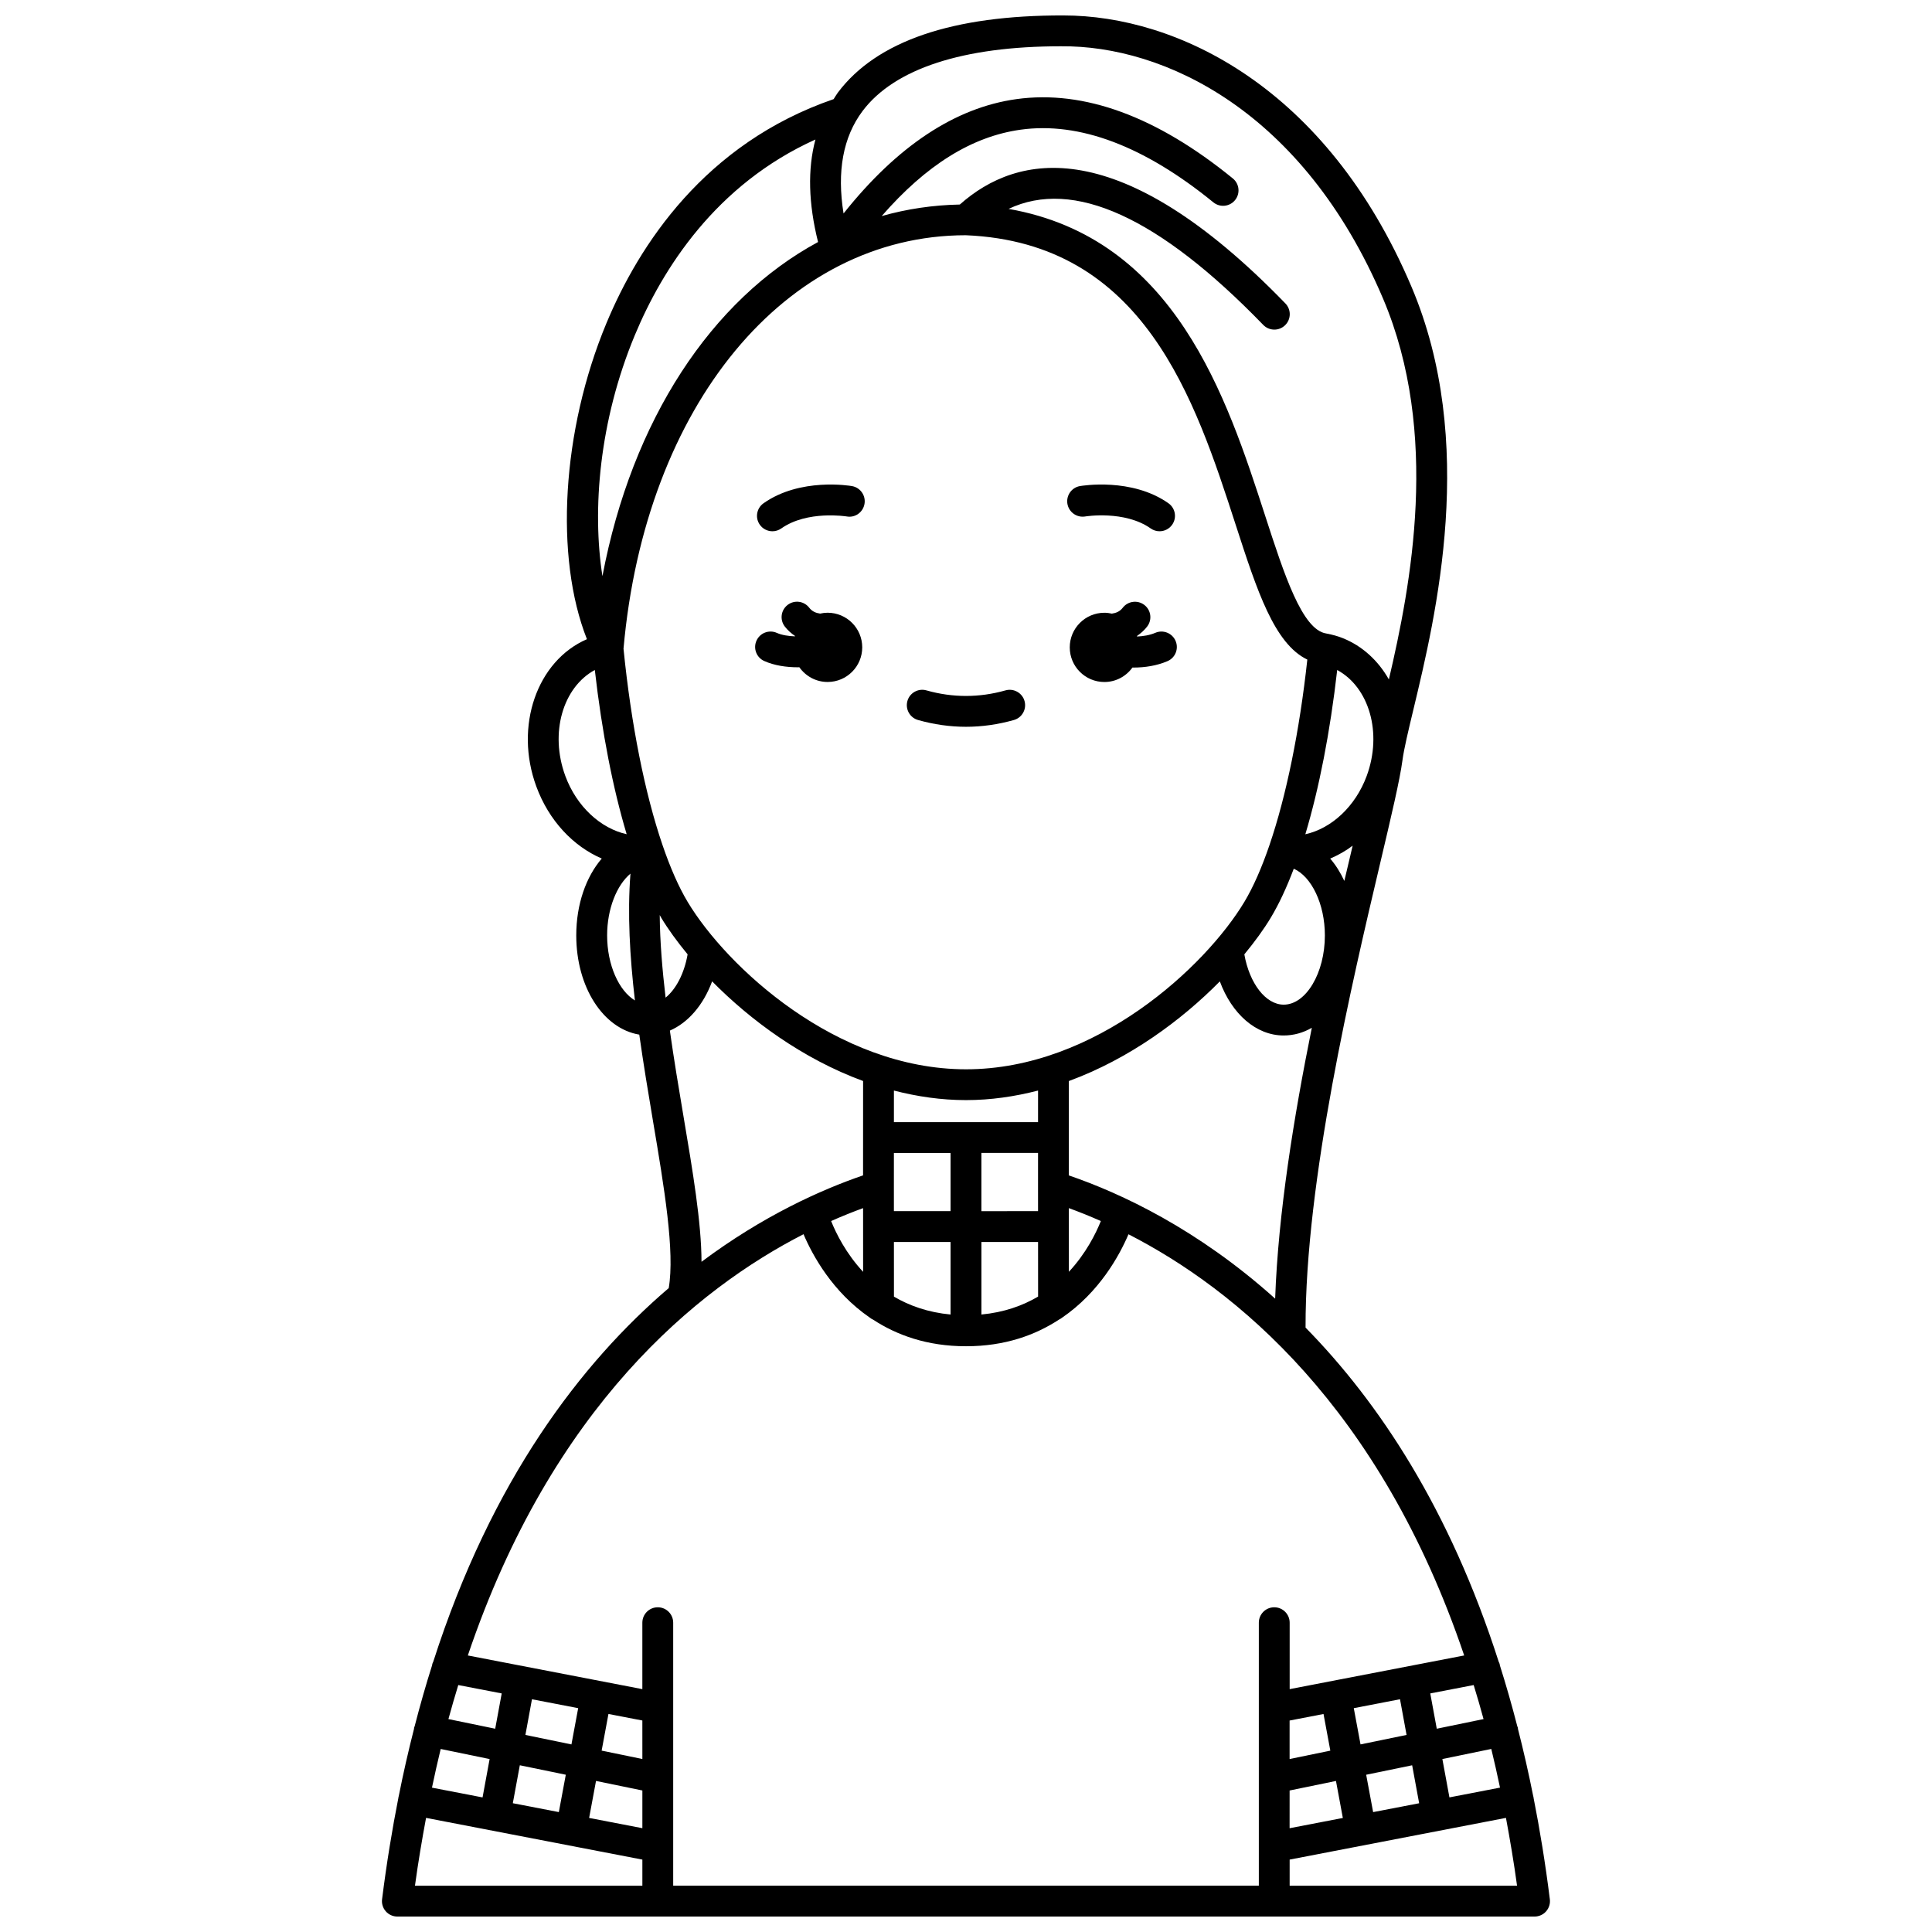 <?xml version="1.0" encoding="UTF-8"?>
<!-- Uploaded to: SVG Repo, www.svgrepo.com, Generator: SVG Repo Mixer Tools -->
<svg width="800px" height="800px" version="1.1" viewBox="144 144 512 512" xmlns="http://www.w3.org/2000/svg">
 <defs>
  <clipPath id="a">
   <path d="m245 148.09h310v503.81h-310z"/>
  </clipPath>
 </defs>
 <path d="m431.59 280.87c0.105-0.02 10.445-1.691 17.355 3.172 0.719 0.508 1.535 0.746 2.348 0.746 1.281 0 2.551-0.602 3.34-1.73 1.301-1.844 0.859-4.391-0.984-5.691-9.715-6.848-22.895-4.644-23.453-4.551-2.219 0.387-3.695 2.496-3.32 4.715 0.391 2.223 2.496 3.707 4.715 3.34z"/>
 <path d="m348.7 284.79c0.812 0 1.629-0.242 2.348-0.746 6.906-4.863 17.234-3.188 17.336-3.18 2.227 0.414 4.328-1.105 4.715-3.32 0.387-2.223-1.102-4.34-3.32-4.727-0.559-0.094-13.719-2.297-23.434 4.551-1.844 1.301-2.289 3.848-0.984 5.691 0.793 1.129 2.059 1.73 3.34 1.73z"/>
 <path d="m387.29 334.81c4.207 1.191 8.48 1.797 12.703 1.797s8.496-0.605 12.703-1.797c2.168-0.613 3.43-2.871 2.812-5.039-0.609-2.172-2.894-3.426-5.039-2.812-6.965 1.969-13.996 1.969-20.957 0-2.156-0.617-4.434 0.641-5.039 2.812-0.609 2.164 0.648 4.422 2.816 5.039z"/>
 <g clip-path="url(#a)">
  <path d="m550.39 620.32c-0.008-0.047 0.008-0.086 0-0.129-0.012-0.055-0.051-0.094-0.062-0.148-1.23-6.199-2.598-12.156-4.066-17.914-0.012-0.086 0.016-0.172 0-0.258-0.027-0.129-0.113-0.23-0.152-0.355-1.449-5.633-3.008-11.059-4.66-16.281-0.008-0.059 0.012-0.113 0-0.172-0.051-0.258-0.191-0.461-0.285-0.699-12.969-40.449-31.785-68.789-51.18-88.535-0.09-38.867 12.32-91.488 19.781-123.1 3.023-12.805 5.207-22.062 5.898-27.234 0.418-3.102 1.516-7.691 2.914-13.508 5.938-24.742 16.992-70.789-0.543-112.05-22.523-53.008-62.258-71.844-92.191-71.844-29.344-0.078-49.512 6.758-59.785 20.422-0.422 0.559-0.75 1.172-1.137 1.754-34.152 11.75-51.605 38.699-60.219 59.398-11.836 28.43-13.762 61.949-5.16 83.723-13.254 5.746-19.285 23.059-13.414 39.027 3.336 9.078 9.781 15.848 17.344 19.105-4.152 4.824-6.758 12.098-6.758 20.375 0 13.742 7.168 24.707 16.703 26.289 1.094 7.711 2.359 15.375 3.602 22.719 3.027 17.898 5.844 34.766 4.203 44.449-23.145 19.793-46.938 50.766-62.406 99.023-0.09 0.23-0.23 0.43-0.277 0.684-0.012 0.059 0.008 0.109 0 0.168-1.66 5.223-3.211 10.656-4.664 16.289-0.035 0.121-0.121 0.219-0.148 0.352-0.016 0.086 0.012 0.168 0 0.254-1.469 5.758-2.84 11.715-4.066 17.922-0.012 0.055-0.051 0.09-0.059 0.145-0.008 0.047 0.008 0.086 0 0.129-1.691 8.57-3.16 17.539-4.348 26.996-0.148 1.164 0.215 2.332 0.988 3.211 0.777 0.879 1.891 1.379 3.062 1.379h301.37c1.172 0 2.289-0.504 3.062-1.379 0.773-0.879 1.137-2.047 0.988-3.211-1.176-9.457-2.644-18.426-4.336-26.996zm-13.234-20.746-12.398 2.555-1.723-9.355 11.504-2.219c0.906 2.945 1.785 5.941 2.617 9.02zm-22.141-5.258 1.738 9.457-12.199 2.512-1.789-9.605zm-20.27 3.91 1.805 9.711-10.793 2.223v-10.199zm-8.984 20.273 12.285-2.527 1.82 9.805-14.109 2.719zm22.133 5.727-1.844-9.902 12.184-2.508 1.855 10.062zm20.219-3.902-1.871-10.164 12.965-2.672c0.812 3.336 1.582 6.762 2.312 10.25zm-100.86-164.83 0.008-25.008c16.039-5.891 29.875-16.133 40.008-26.406 3.184 8.605 9.574 14.332 16.918 14.332 2.664 0 5.18-0.723 7.457-2.035-4.758 23.539-8.93 49.293-9.715 71.781-20.52-18.434-40.828-27.922-54.676-32.664zm-46.348 32.125-0.008-14.484h15.012v19.227c-5.969-0.566-10.918-2.332-15.004-4.742zm-60.516-79.234c-0.875-7.445-1.492-14.828-1.555-21.879 0.129 0.219 0.254 0.465 0.383 0.684 1.805 3.008 4.199 6.316 7.008 9.723-0.895 5.078-3.07 9.227-5.836 11.473zm5.832-25.395c-2.367-3.949-4.602-9.051-6.652-15.051-0.008-0.02-0.012-0.039-0.023-0.066-4.629-13.578-8.293-31.793-10.309-51.965 5.727-64.5 42.977-109.53 90.688-109.57 47.301 1.949 60.773 43.492 71.594 76.883 5.609 17.309 10.184 31.371 18.934 35.574-2.07 19.023-5.598 36.156-10.004 49.086-0.008 0.02-0.012 0.039-0.02 0.062-2.051 6-4.285 11.105-6.652 15.051-10.297 17.16-39.426 44.379-73.773 44.379-34.355-0.004-63.484-27.223-73.781-44.379zm174.04-5.531c-1.031-2.234-2.289-4.234-3.746-5.926 2.078-0.895 4.086-2.004 5.949-3.414-0.211 0.906-0.426 1.801-0.645 2.746-0.496 2.098-1.02 4.309-1.559 6.594zm-19.488 9.734c2.16-3.602 4.199-7.969 6.09-12.977 4.668 2.066 8.242 9.297 8.242 17.691 0 9.941-4.996 18.336-10.91 18.336-4.773 0-9.078-5.641-10.434-13.328 2.82-3.414 5.207-6.715 7.012-9.723zm25.426-37.586c-3.004 8.156-9.398 13.977-16.273 15.48 3.66-12.191 6.566-27.043 8.445-43.527 8.457 4.578 12.016 16.645 7.828 28.047zm-125.31 108.83 0.004-8.895h15.016v15.422h-15.016zm23.191-8.898h15.012l-0.004 8.895v0.004l0.004 6.527-15.012 0.004zm-4.082-14c6.578 0 12.957-0.949 19.098-2.531l-0.004 8.371h-38.195v-8.371c6.141 1.582 12.527 2.531 19.102 2.531zm-27.273 28.625 0.008 16.887c-4.527-4.879-7.152-10.156-8.477-13.465 3.008-1.336 5.832-2.461 8.469-3.422zm31.355 8.969h15.016l0.008 14.477c-4.094 2.414-9.043 4.184-15.02 4.75v-19.227zm23.184 7.91-0.008-16.883c2.641 0.969 5.465 2.09 8.48 3.43-1.328 3.312-3.949 8.586-8.473 13.453zm-2.109-324.78c27.324-0.262 64.234 17.137 85.367 66.867 15.184 35.738 7.34 76.156 1.543 100.93-2.801-4.938-6.969-8.855-12.246-10.961-1.27-0.508-2.648-0.898-4.363-1.223-6.379-0.98-11.137-15.652-16.172-31.188-10.188-31.426-23.883-73.586-68-81.332 17.152-8.117 39.781 2.129 67.492 30.75 0.801 0.828 1.867 1.242 2.938 1.242 1.023 0 2.047-0.383 2.84-1.152 1.621-1.57 1.664-4.152 0.094-5.777-44.016-45.449-71.078-39.75-86.285-26.219-7.144 0.141-14.066 1.176-20.707 3.059 11.77-13.508 23.895-21.102 36.836-22.895 15.539-2.156 32.738 4.324 51.062 19.258 1.762 1.43 4.324 1.156 5.746-0.59 1.426-1.75 1.16-4.32-0.59-5.746-20.152-16.426-39.434-23.504-57.344-21.02-16.227 2.246-31.605 12.441-45.816 30.305-1.793-11.113-0.148-20.25 5.043-27.156 8.441-11.215 26.598-17.152 52.562-17.152zm-112.91 76.539c7.309-17.551 21.449-39.922 47.852-51.832-2.098 7.848-1.859 16.934 0.695 27.168-28.254 15.289-49.301 47.148-57.141 88.543-2.758-17.559-0.883-41.109 8.594-63.879zm-18.441 116.8c-4.188-11.398-0.629-23.465 7.828-28.051 1.879 16.477 4.789 31.328 8.441 43.52-6.875-1.512-13.273-7.316-16.27-15.469zm11.09 42.301c0-7.102 2.57-13.355 6.184-16.383-0.828 10.574-0.168 22.031 1.18 33.605-4.231-2.551-7.363-9.371-7.363-17.223zm20.188 47.645c-1.227-7.258-2.484-14.832-3.562-22.43 4.859-2.106 8.879-6.781 11.199-13.047 10.133 10.273 23.973 20.516 40.008 26.406l-0.008 25.008c-11.16 3.824-26.52 10.719-42.812 22.902-0.031-10.441-2.297-23.875-4.824-38.84zm31.863 31.535c2.414 5.66 7.68 15.281 17.508 22.059 0.281 0.203 0.551 0.422 0.879 0.547 6.309 4.129 14.355 7.078 24.668 7.078h0.004c10.324 0 18.387-2.957 24.695-7.094 0.285-0.113 0.52-0.305 0.77-0.477 9.875-6.773 15.168-16.426 17.59-22.102 28.223 14.457 66.637 45.613 88.965 111.62l-46.25 8.922v-17.605c0-2.254-1.824-4.086-4.086-4.086-2.258 0-4.086 1.828-4.086 4.086v69.699h-155.2v-69.699c0-2.254-1.824-4.086-4.086-4.086-2.258 0-4.086 1.828-4.086 4.086v17.605l-46.25-8.922c22.324-66.031 60.746-97.184 88.965-111.64zm-91.496 119.47 11.508 2.219-1.723 9.355-12.398-2.555c0.84-3.078 1.711-6.074 2.613-9.02zm48.785 19.602-10.793-2.223 1.805-9.711 8.984 1.73zm-18.797-3.867-12.199-2.512 1.738-9.457 12.246 2.359zm-34.648 1.207 12.965 2.672-1.871 10.164-13.406-2.586c0.734-3.492 1.5-6.918 2.312-10.25zm20.969 4.316 12.184 2.508-1.844 9.902-12.195-2.352zm20.191 4.156 12.285 2.527v9.992l-14.109-2.719zm-45.039 9.789 57.324 11.055v6.922h-60.266c0.852-6.219 1.859-12.164 2.941-17.977zm228.86 17.977v-6.922l57.324-11.055c1.082 5.812 2.09 11.754 2.941 17.977z"/>
 </g>
 <path d="m450.18 311.7c-1.5 0.641-3.199 0.91-4.84 0.984-0.016-0.047-0.023-0.09-0.039-0.129 1-0.699 1.934-1.5 2.711-2.516 1.375-1.789 1.039-4.356-0.754-5.727-1.785-1.367-4.356-1.031-5.723 0.754-0.777 1.008-1.793 1.402-2.883 1.551-0.637-0.141-1.301-0.23-1.98-0.23-5.066 0-9.176 4.109-9.176 9.176s4.109 9.176 9.176 9.176c3.07 0 5.777-1.523 7.438-3.84 0.086 0 0.168 0.012 0.258 0.012 3.008 0 6.191-0.48 9.031-1.699 2.074-0.887 3.035-3.289 2.144-5.363-0.891-2.082-3.305-3.035-5.363-2.148z"/>
 <path d="m346.54 319.18c2.648 1.184 5.844 1.66 8.93 1.66 0.121 0 0.238-0.016 0.359-0.02 1.66 2.359 4.391 3.91 7.496 3.91 5.066 0 9.176-4.109 9.176-9.176s-4.109-9.176-9.176-9.176c-0.684 0-1.34 0.086-1.98 0.23-1.086-0.148-2.109-0.543-2.887-1.551-1.375-1.789-3.934-2.129-5.727-0.75-1.789 1.371-2.129 3.938-0.75 5.727 0.781 1.016 1.715 1.816 2.715 2.512-0.012 0.031-0.02 0.062-0.027 0.094-1.727-0.062-3.461-0.324-4.801-0.918-2.059-0.918-4.473 0.004-5.391 2.062-0.926 2.062 0 4.477 2.062 5.394z"/>
</svg>
